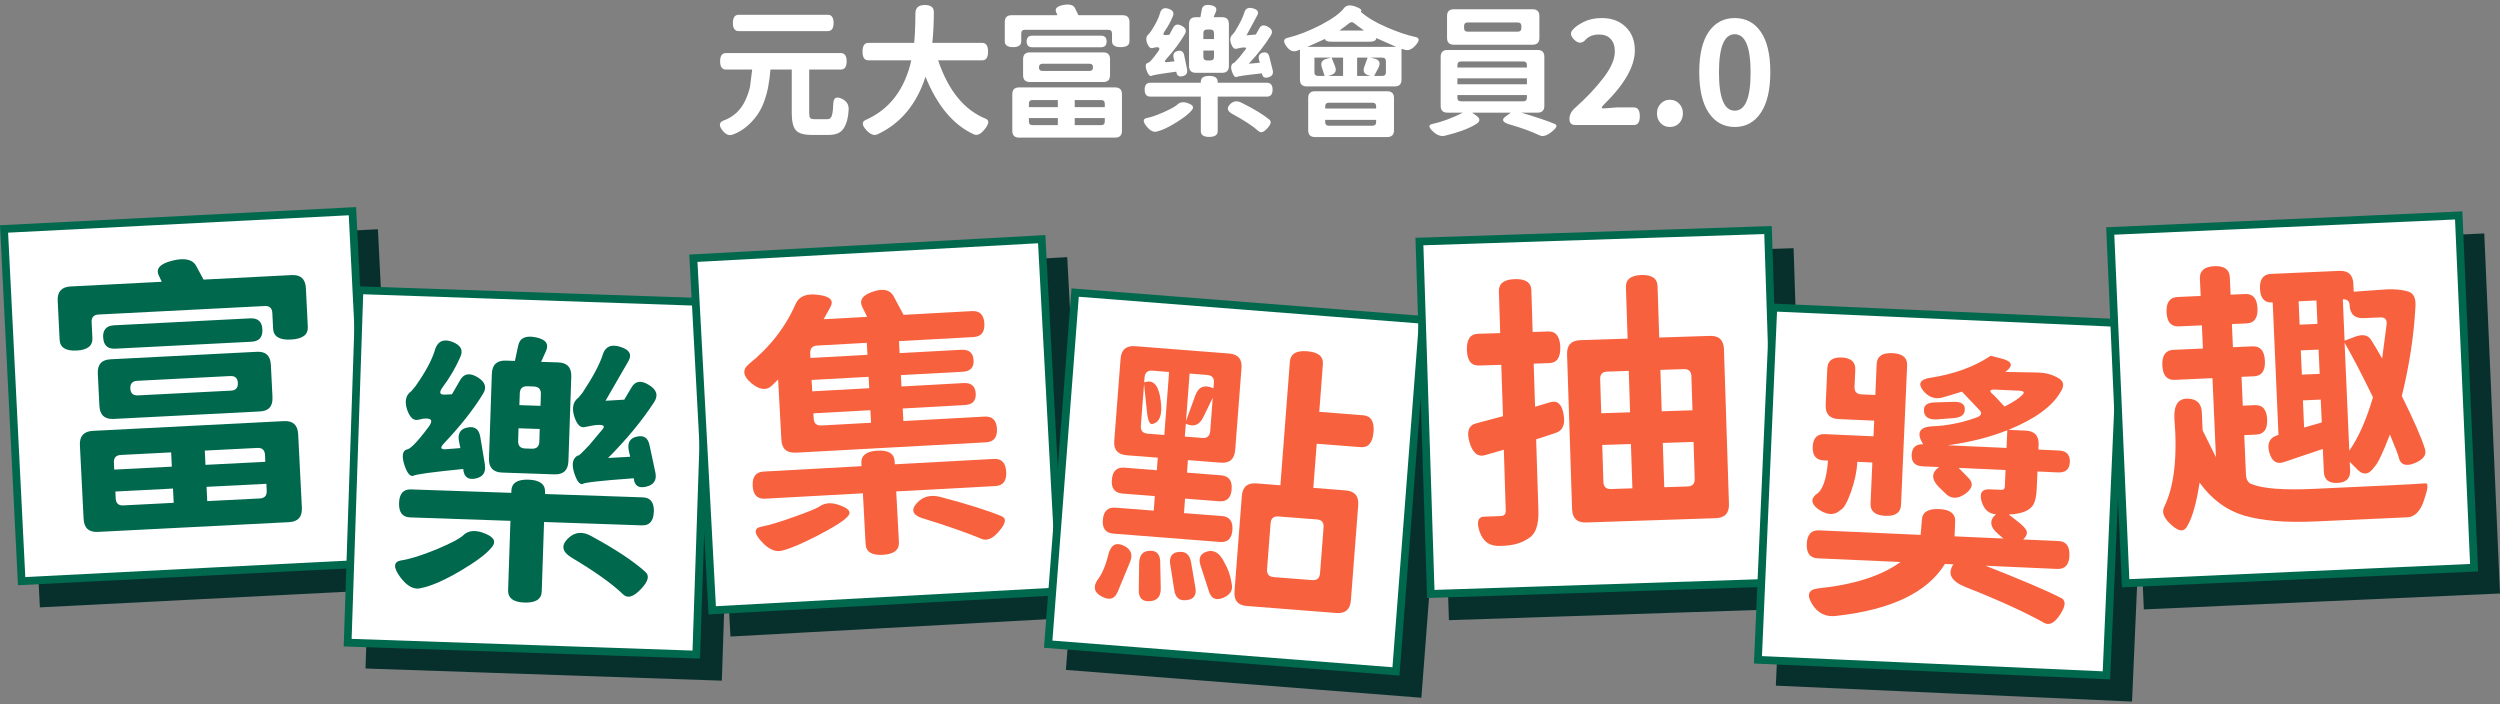 <svg width="980" height="276" viewBox="0 0 980 276" fill="none" xmlns="http://www.w3.org/2000/svg">
<rect x="0" y="0" width="980" height="276" fill="#808080" stroke="none"/>
<path d="M324.487 5.798C326.006 5.798 326.766 6.873 326.766 9.023C326.766 11.135 326.006 12.192 324.487 12.192H289.569C288.049 12.192 287.289 11.135 287.289 9.023C287.289 6.873 288.049 5.798 289.569 5.798H324.487ZM319.371 46.72H324.375C325.302 46.72 325.895 46.164 326.155 45.052C326.451 43.903 326.618 42.383 326.655 40.493C326.766 38.343 327.841 37.731 329.88 38.658C331.919 39.585 332.845 41.086 332.66 43.162C332.512 46.09 331.882 48.444 330.77 50.223C329.695 52.002 327.749 52.892 324.931 52.892H318.259C315.146 52.892 313.051 52.281 311.976 51.057C310.901 49.834 310.364 47.573 310.364 44.274V27.26H302.024C301.801 29.817 301.505 32.06 301.134 33.988C300.8 35.878 300.244 37.88 299.466 39.993C298.688 42.068 297.724 43.885 296.575 45.441C293.906 49 290.866 51.409 287.456 52.67C285.936 53.374 284.491 52.818 283.119 51.002C281.748 49.222 281.896 47.981 283.564 47.276C287.419 45.905 290.255 43.329 292.071 39.548C292.998 37.583 293.646 35.711 294.017 33.932L294.851 27.26H284.565C283.045 27.26 282.285 26.185 282.285 24.035C282.285 21.885 283.045 20.81 284.565 20.81H329.602C331.122 20.81 331.882 21.885 331.882 24.035C331.882 26.185 331.122 27.26 329.602 27.26H317.203V44.274C317.203 45.312 317.333 45.979 317.592 46.276C317.852 46.572 318.445 46.72 319.371 46.72ZM387.316 20.254C387.316 22.515 386.556 23.646 385.037 23.646H367.745C371.748 35.507 377.975 43.143 386.427 46.553C387.835 47.147 387.724 48.481 386.093 50.557C384.462 52.633 382.979 53.318 381.645 52.614C373.675 48.944 367.392 41.438 362.796 30.096C359.312 40.845 353.103 48.333 344.17 52.559C342.724 53.337 341.167 52.781 339.499 50.89C337.868 49.037 337.794 47.758 339.277 47.054C348.655 42.939 354.641 35.137 357.236 23.646H340.389C338.869 23.646 338.109 22.515 338.109 20.254C338.109 17.956 338.869 16.807 340.389 16.807H358.348C358.644 14.138 358.811 10.246 358.848 5.13C358.885 3.018 360.109 1.961 362.518 1.961C364.927 1.961 366.114 2.925 366.076 4.852C366.039 9.412 365.836 13.397 365.465 16.807H385.037C386.556 16.807 387.316 17.956 387.316 20.254ZM414.672 39.214H404.775C403.811 39.214 403.329 39.696 403.329 40.66V41.994H414.672V39.214ZM433.076 41.994V40.66C433.076 39.696 432.594 39.214 431.631 39.214H421.289V41.994H433.076ZM421.289 49.056H431.631C432.594 49.056 433.076 48.574 433.076 47.61V46.276H421.289V49.056ZM403.329 47.61C403.329 48.574 403.811 49.056 404.775 49.056H414.672V46.276H403.329V47.61ZM399.493 53.949C397.714 53.949 396.824 53.059 396.824 51.28V36.934C396.824 35.155 397.714 34.266 399.493 34.266H437.135C438.914 34.266 439.804 35.155 439.804 36.934V51.28C439.804 53.059 438.914 53.949 437.135 53.949H399.493ZM408.723 24.98C407.759 24.98 407.277 25.462 407.277 26.426C407.277 27.352 407.759 27.816 408.723 27.816H427.016C427.979 27.816 428.461 27.334 428.461 26.37C428.461 25.444 427.979 24.98 427.016 24.98H408.723ZM403.719 32.153C401.939 32.153 401.05 31.263 401.05 29.484V23.201C401.05 21.422 401.939 20.532 403.719 20.532H432.52C434.262 20.532 435.133 21.422 435.133 23.201V29.484C435.133 31.263 434.262 32.153 432.52 32.153H403.719ZM404.719 18.53C403.2 18.53 402.44 17.77 402.44 16.251C402.44 14.731 403.2 13.971 404.719 13.971H431.519C433.039 13.971 433.799 14.731 433.799 16.251C433.799 17.77 433.039 18.53 431.519 18.53H404.719ZM422.734 5.965H440.082C441.861 5.965 442.751 6.854 442.751 8.633V16.195C442.751 17.715 441.602 18.475 439.304 18.475C437.042 18.475 435.912 17.715 435.912 16.195V13.137C435.912 12.173 435.43 11.691 434.466 11.691H401.773C400.809 11.691 400.327 12.173 400.327 13.137V16.195C400.327 17.715 399.252 18.475 397.102 18.475C394.952 18.475 393.877 17.715 393.877 16.195V8.633C393.877 6.854 394.767 5.965 396.546 5.965H414.505L414.005 4.741C413.412 3.37 414.338 2.443 416.785 1.961C419.268 1.479 420.825 1.924 421.455 3.296L422.734 5.965ZM465.325 27.149C465.622 28.631 465.028 29.54 463.546 29.873C462.1 30.207 461.285 29.614 461.099 28.094C454.946 28.909 451.684 29.465 451.313 29.762C450.683 29.947 450.072 29.243 449.479 27.649C448.923 26.055 449.015 25.073 449.757 24.702C450.424 24.739 451.814 23.256 453.927 20.254C454.928 18.883 454.575 18.327 452.87 18.586L451.981 18.808C451.017 19.105 450.238 18.456 449.645 16.862C449.089 15.268 449.33 14.082 450.368 13.304L451.147 12.303C453.074 9.412 454.297 6.928 454.816 4.852C455.335 3.333 456.447 2.869 458.152 3.462C459.858 4.056 460.376 5.056 459.709 6.465C458.931 8.43 457.837 10.413 456.429 12.414C455.799 13.378 455.965 13.823 456.929 13.749L458.375 13.637L459.876 10.857C460.58 9.523 461.711 9.282 463.268 10.135C464.825 10.987 465.232 12.044 464.491 13.304C462.712 16.418 460.265 19.717 457.152 23.201C456.373 24.053 456.466 24.443 457.43 24.369L460.376 24.035L460.043 22.645C459.746 21.162 460.284 20.273 461.655 19.976C463.064 19.642 463.916 20.217 464.213 21.7L465.325 27.149ZM461.711 40.827C462.749 39.937 464.157 39.844 465.937 40.549C467.716 41.216 468.124 42.105 467.16 43.218C466.196 44.478 464.176 46.072 461.099 47.999C458.06 49.89 455.595 51.057 453.704 51.502C452.296 51.984 450.869 51.317 449.423 49.5C447.977 47.684 447.996 46.609 449.479 46.276C451.147 45.979 453.445 45.182 456.373 43.885C459.301 42.55 461.081 41.531 461.711 40.827ZM496.573 32.431C498.093 32.431 498.853 33.339 498.853 35.155C498.853 36.972 498.093 37.88 496.573 37.88H477.335V51.391C477.335 52.911 476.223 53.67 473.999 53.67C471.812 53.67 470.718 52.911 470.718 51.391V37.88H450.98C449.46 37.88 448.7 36.972 448.7 35.155C448.7 33.339 449.46 32.431 450.98 32.431H470.718V32.042C470.718 30.522 471.812 29.762 473.999 29.762C476.223 29.762 477.335 30.522 477.335 32.042V32.431H496.573ZM482.895 44.552C481.079 43.514 480.819 42.309 482.117 40.938C483.414 39.566 484.971 39.362 486.787 40.326C491.569 42.699 495.146 44.867 497.518 46.831C498.482 47.536 498.26 48.666 496.851 50.223C495.442 51.817 494.293 52.225 493.404 51.447C491.18 49.445 487.677 47.147 482.895 44.552ZM475.889 15.306V13.026C475.889 12.062 475.407 11.58 474.444 11.58H473.165C472.201 11.58 471.719 12.062 471.719 13.026V15.306H475.889ZM474.444 23.701C475.407 23.701 475.889 23.22 475.889 22.256V19.809H471.719V22.256C471.719 23.22 472.201 23.701 473.165 23.701H474.444ZM475.722 6.743H479.059C480.838 6.743 481.727 7.633 481.727 9.412V25.87C481.727 27.649 480.838 28.539 479.059 28.539H468.772C466.993 28.539 466.103 27.649 466.103 25.87V9.412C466.103 7.633 466.993 6.743 468.772 6.743H470.552L471.108 3.74C471.367 2.258 472.498 1.683 474.499 2.017C476.501 2.35 477.205 3.221 476.612 4.63L475.722 6.743ZM493.515 23.368C493.181 21.885 493.682 20.977 495.016 20.643C496.388 20.273 497.24 20.81 497.574 22.256L498.908 27.538C499.242 28.983 498.667 29.91 497.185 30.318C495.702 30.726 494.868 30.207 494.683 28.761C488.344 29.428 485.008 29.91 484.674 30.207C484.081 30.392 483.488 29.651 482.895 27.983C482.339 26.315 482.58 25.203 483.618 24.647C483.507 24.98 484.211 24.294 485.731 22.589L488.233 19.42C488.826 18.679 488.27 18.438 486.565 18.697L484.785 19.086C483.896 19.383 483.155 18.716 482.561 17.085C482.005 15.454 482.246 14.231 483.284 13.415L484.063 12.414C486.064 9.189 487.325 6.613 487.844 4.686C488.325 3.24 489.456 2.777 491.235 3.296C493.014 3.778 493.552 4.686 492.848 6.02L488.622 13.86L492.292 13.526L493.626 11.135C494.33 9.801 495.479 9.597 497.073 10.524C498.667 11.413 499.019 12.544 498.13 13.915C495.906 17.548 493.033 21.236 489.512 24.98L493.849 24.591L493.515 23.368ZM539.442 41.716C539.442 40.752 538.96 40.271 537.996 40.271H520.926C519.963 40.271 519.481 40.752 519.481 41.716V42.55H539.442V41.716ZM519.481 47.832C519.481 48.796 519.963 49.278 520.926 49.278H537.996C538.96 49.278 539.442 48.796 539.442 47.832V46.998H519.481V47.832ZM515.477 53.726C513.698 53.726 512.809 52.837 512.809 51.057V38.436C512.809 36.657 513.698 35.767 515.477 35.767H543.779C545.558 35.767 546.447 36.657 546.447 38.436V51.057C546.447 52.837 545.558 53.726 543.779 53.726H515.477ZM512.531 18.364H547.281L539.497 14.916C539.497 15.88 538.608 16.362 536.828 16.362H522.094C520.315 16.362 519.425 15.991 519.425 15.25L512.531 18.364ZM541.833 29.762C542.796 29.762 543.278 29.28 543.278 28.316V24.035C543.278 23.071 542.796 22.589 541.833 22.589H537.329L538.608 22.923C540.758 23.405 541.332 24.628 540.331 26.593L538.663 29.762H541.833ZM515.255 28.316C515.255 29.28 515.737 29.762 516.701 29.762H519.258L518.146 26.37C517.59 24.665 518.183 23.572 519.926 23.09L521.705 22.589H515.255V28.316ZM526.487 29.762V22.589H521.983L523.373 26.092C524.003 27.797 523.447 28.909 521.705 29.428L520.648 29.762H526.487ZM536.106 22.589H531.991V29.762H537.273L536.495 29.54C534.753 29.058 534.178 27.964 534.771 26.259L536.106 22.589ZM525.041 11.97H534.716C532.825 10.635 531.546 9.69 530.879 9.134C530.249 8.541 529.563 8.541 528.822 9.134C528.08 9.764 526.82 10.709 525.041 11.97ZM526.931 3.073C527.858 1.998 529.322 1.831 531.324 2.573C533.326 3.277 534.03 3.963 533.437 4.63C535.994 6.891 539.423 8.93 543.723 10.746C548.023 12.6 551.767 13.86 554.954 14.527C556.474 14.861 556.511 15.88 555.066 17.585C553.62 19.29 552.174 19.939 550.729 19.531L549.394 19.142V31.207C549.394 32.987 548.505 33.876 546.725 33.876H512.253C510.473 33.876 509.584 32.987 509.584 31.207V19.476L508.194 19.976C506.748 20.421 505.414 19.772 504.19 18.03C502.967 16.288 503.115 15.231 504.635 14.861C508.75 13.86 513.105 12.173 517.702 9.801C522.335 7.392 525.412 5.149 526.931 3.073ZM594.932 12.414C595.896 12.414 596.378 11.932 596.378 10.969V10.246C596.378 9.282 595.896 8.8 594.932 8.8H575.36C574.396 8.8 573.915 9.282 573.915 10.246V10.969C573.915 11.932 574.396 12.414 575.36 12.414H594.932ZM600.77 3.629C602.549 3.629 603.439 4.519 603.439 6.298V14.861C603.439 16.64 602.549 17.53 600.77 17.53H569.911C568.132 17.53 567.242 16.64 567.242 14.861V6.298C567.242 4.519 568.132 3.629 569.911 3.629H600.77ZM571.301 37.268V38.269C571.301 39.233 571.783 39.715 572.747 39.715H597.1C598.064 39.715 598.546 39.233 598.546 38.269V37.268H571.301ZM571.301 30.707V33.042H598.546V30.707H571.301ZM572.747 24.091C571.783 24.091 571.301 24.572 571.301 25.536V26.481H598.546V25.536C598.546 24.572 598.064 24.091 597.1 24.091H572.747ZM605.385 41.494C605.385 43.273 604.495 44.163 602.716 44.163H596.378C602.123 45.868 606.46 47.332 609.388 48.555C610.649 49.037 610.296 50.056 608.332 51.613C606.404 53.17 604.847 53.67 603.661 53.114C600.177 51.483 596.155 50.019 591.596 48.722C588.927 47.907 588.482 46.869 590.261 45.608L592.263 44.163H577.084L578.641 45.275C580.457 46.535 580.346 47.721 578.307 48.833C575.527 50.501 571.598 51.947 566.52 53.17C564.926 53.615 563.295 53.04 561.627 51.447C559.959 49.89 559.903 48.944 561.46 48.611C565.167 47.795 569.17 46.313 573.47 44.163H567.409C565.63 44.163 564.74 43.273 564.74 41.494V22.256C564.74 20.477 565.63 19.587 567.409 19.587H602.716C604.495 19.587 605.385 20.477 605.385 22.256V41.494ZM617.506 49C615.986 49 615.226 48.222 615.226 46.665C615.226 45.071 615.912 43.662 617.284 42.439C621.88 38.325 625.642 34.34 628.571 30.485C631.536 26.63 633.019 23.201 633.019 20.198C633.019 18.086 632.481 16.455 631.406 15.306C630.331 14.119 628.812 13.526 626.847 13.526C624.401 13.526 622.547 14.305 621.287 15.862C619.952 17.122 618.544 17.011 617.061 15.528C615.579 14.045 615.43 12.729 616.616 11.58C617.432 10.579 618.84 9.579 620.842 8.578C622.844 7.577 625.198 7.077 627.903 7.077C631.796 7.077 634.928 8.244 637.3 10.579C639.672 12.878 640.859 15.936 640.859 19.754C640.859 26.018 636.781 33.135 628.626 41.105C627.663 42.068 627.663 42.532 628.626 42.495L633.908 42.105H640.525C642.045 42.105 642.805 43.255 642.805 45.553C642.805 47.851 642.045 49 640.525 49H617.506ZM659.7 44.441C659.7 45.961 659.218 47.239 658.255 48.277C657.291 49.278 656.068 49.778 654.585 49.778C653.139 49.778 651.934 49.278 650.971 48.277C650.007 47.239 649.525 45.961 649.525 44.441C649.525 42.921 650.007 41.661 650.971 40.66C651.934 39.622 653.139 39.103 654.585 39.103C656.068 39.103 657.291 39.622 658.255 40.66C659.218 41.661 659.7 42.921 659.7 44.441ZM690.236 44.218C687.753 47.925 684.361 49.778 680.061 49.778C675.761 49.778 672.351 47.925 669.83 44.218C667.347 40.511 666.105 35.192 666.105 28.261C666.105 21.329 667.347 16.065 669.83 12.47C672.314 8.874 675.706 7.077 680.006 7.077C684.342 7.077 687.753 8.874 690.236 12.47C692.72 16.065 693.961 21.329 693.961 28.261C693.961 35.192 692.72 40.511 690.236 44.218ZM673.834 28.427C673.834 38.399 675.891 43.384 680.006 43.384C684.157 43.384 686.233 38.399 686.233 28.427C686.233 18.419 684.157 13.415 680.006 13.415C675.891 13.415 673.834 18.419 673.834 28.427Z" fill="white"/>
<g clip-path="url(#clip0_32309_7017)">
<path d="M146.731 91.444L10.158 98.414L17.052 236.477L153.626 229.507L146.731 91.444Z" fill="#07302D"/>
<path d="M15.631 238.093L8.556 96.98L148.146 89.859L155.19 230.971L15.601 238.093H15.631ZM11.731 99.884L18.473 234.883L152.016 228.068L145.274 93.068L11.731 99.884Z" fill="#07302D"/>
<path d="M88.374 118.253L122.901 116.48C126.438 116.297 128.313 118.008 128.494 121.584L129.25 136.805C129.401 139.861 127.194 141.512 122.629 141.756C118.124 142.001 115.796 140.564 115.645 137.508L115.342 131.364C115.252 129.439 114.224 128.492 112.319 128.614L47.225 131.945C45.321 132.037 44.383 133.076 44.504 135.002L44.807 141.145C44.958 144.201 42.902 145.852 38.609 146.066C34.316 146.28 32.108 144.874 31.957 141.817L31.201 126.597C31.02 123.021 32.713 121.126 36.251 120.942L71.987 119.108L70.868 116.694C69.538 114.004 71.291 112.048 76.129 110.826C81.027 109.603 84.171 110.337 85.562 113.026L88.374 118.253ZM46.923 217.187C43.386 217.37 41.511 215.659 41.33 212.083L39.879 183.231C39.697 179.655 41.39 177.76 44.928 177.577L119.847 173.756C123.384 173.573 125.259 175.284 125.44 178.86L126.892 207.712C127.073 211.288 125.38 213.183 121.842 213.367L46.923 217.187ZM53.151 172.9C49.614 173.084 47.739 171.372 47.558 167.796L46.923 155.143C46.742 151.567 48.435 149.672 51.972 149.519L109.295 146.585C112.772 146.402 114.586 148.113 114.768 151.689L115.403 164.343C115.584 167.919 113.951 169.813 110.475 169.966L53.151 172.9ZM49.009 141.023C48.858 137.966 50.279 136.346 53.333 136.194L106.665 133.473C109.688 133.321 111.291 134.757 111.442 137.813C111.593 140.87 110.172 142.49 107.149 142.642L53.816 145.363C50.793 145.515 49.191 144.079 49.039 140.992L49.009 141.023ZM75.645 185.982L55.933 186.99C53.998 187.082 53.091 188.121 53.212 190.047L53.333 192.736L75.917 191.575L75.645 185.982ZM53.937 204.014C54.028 205.94 55.026 206.887 56.961 206.765L76.673 205.756L76.401 200.163L53.816 201.325L53.937 204.014ZM62.373 157.955C60.468 158.046 59.531 159.086 59.651 161.011C59.742 162.876 60.74 163.762 62.675 163.67L99.076 161.806C100.981 161.714 101.918 160.706 101.797 158.749C101.707 156.885 100.709 155.999 98.774 156.09L62.373 157.955ZM112.561 189.71L112.44 187.021C112.349 185.095 111.321 184.148 109.416 184.27L88.827 185.309L89.099 190.902L112.561 189.71ZM89.825 205.114L110.414 204.075C112.319 203.984 113.256 202.944 113.135 201.019L113.014 198.329L89.553 199.521L89.825 205.114Z" fill="#07302D"/>
<path d="M149.477 122.428L144.848 260.588L281.517 265.268L286.146 127.108L149.477 122.428Z" fill="#07302D"/>
<path d="M282.958 266.822L143.278 262.054L147.995 120.851L287.675 125.619L282.958 266.822ZM146.392 259.09L280.026 263.674L284.561 128.583L150.927 123.999L146.392 259.09Z" fill="#07302D"/>
<path d="M190.503 218.165C192.62 216.453 195.432 216.362 198.939 217.89C202.446 219.357 203.202 221.16 201.206 223.361C199.211 225.836 195.069 228.893 188.81 232.591C182.612 236.198 177.624 238.368 173.845 239.132C171.003 240.018 168.191 238.551 165.44 234.822C162.688 231.063 162.779 228.893 165.772 228.343C169.128 227.854 173.754 226.417 179.68 224.003C185.606 221.527 189.203 219.571 190.503 218.196V218.165ZM264.879 209.302C264.758 212.969 263.186 214.742 260.162 214.62L221.856 213.305L220.949 240.507C220.858 243.563 218.591 245.03 214.146 244.878C209.793 244.725 207.676 243.135 207.767 240.049L208.674 212.847L169.37 211.502C166.347 211.41 164.895 209.516 165.016 205.848C165.137 202.18 166.709 200.408 169.733 200.53L209.037 201.875V201.08C209.158 198.024 211.395 196.557 215.749 196.709C220.193 196.862 222.34 198.482 222.249 201.538V202.333L260.555 203.647C263.579 203.739 265.03 205.634 264.909 209.302H264.879ZM198.606 190.872C199.09 193.867 197.85 195.67 194.887 196.251C191.985 196.832 190.413 195.579 190.141 192.492C177.835 193.714 171.305 194.6 170.549 195.181C169.279 195.517 168.1 194.05 167.042 190.811C166.044 187.571 166.286 185.584 167.798 184.881C169.128 185.004 172 182.1 176.414 176.201C178.501 173.512 177.835 172.381 174.419 172.778L172.635 173.175C170.7 173.695 169.189 172.35 168.1 169.11C167.102 165.871 167.647 163.487 169.793 161.989L171.426 160.033C175.447 154.348 178.077 149.428 179.226 145.271C180.375 142.245 182.612 141.389 185.968 142.704C189.324 144.018 190.292 146.066 188.871 148.847C187.178 152.759 184.88 156.671 181.947 160.614C180.617 162.509 180.919 163.426 182.854 163.334L185.726 163.212L188.901 157.71C190.382 155.082 192.65 154.654 195.704 156.488C198.757 158.322 199.483 160.461 197.941 162.967C194.192 169.11 189.082 175.59 182.643 182.406C181.04 184.056 181.191 184.851 183.126 184.759L189.022 184.301L188.447 181.489C187.964 178.493 189.082 176.721 191.834 176.232C194.645 175.651 196.308 176.874 196.822 179.869L198.667 190.933L198.606 190.872ZM220.707 150.497L227.358 150.711C230.896 150.833 232.619 152.698 232.498 156.274L231.38 189.405C231.259 192.981 229.414 194.723 225.877 194.6L205.378 193.898C201.841 193.775 200.118 191.911 200.239 188.335L201.357 155.204C201.478 151.628 203.323 149.886 206.86 150.008L210.397 150.13L211.697 144.109C212.302 141.145 214.6 140.075 218.56 140.87C222.521 141.664 223.851 143.468 222.582 146.279L220.677 150.467L220.707 150.497ZM217.018 184.545C218.923 184.606 219.921 183.689 219.981 181.733L220.133 176.812L211.818 176.537L211.667 181.458C211.607 183.414 212.514 184.392 214.449 184.453L216.988 184.545H217.018ZM220.465 167.735L220.616 163.151C220.677 161.225 219.74 160.216 217.835 160.155L215.295 160.064C213.39 160.003 212.393 160.95 212.332 162.875L212.181 167.46L220.495 167.735H220.465ZM232.438 227.12C228.9 224.92 228.447 222.474 231.138 219.785C233.798 217.126 236.943 216.82 240.48 218.868C249.852 223.972 256.836 228.587 261.402 232.713C263.276 234.211 262.762 236.473 259.86 239.498C256.957 242.616 254.629 243.349 252.906 241.73C248.613 237.542 241.78 232.683 232.438 227.12ZM255.022 185.187C254.448 182.192 255.506 180.388 258.197 179.808C260.948 179.166 262.611 180.297 263.186 183.231L265.483 193.959C266.058 196.893 264.848 198.727 261.855 199.43C258.862 200.132 257.26 199.063 256.988 196.129C244.32 197.046 237.638 197.779 236.943 198.36C235.733 198.696 234.615 197.168 233.556 193.775C232.559 190.383 233.103 188.152 235.219 187.112C234.977 187.785 236.429 186.44 239.573 183.109L244.773 176.904C246.013 175.468 244.924 174.918 241.508 175.345L237.94 176.018C236.156 176.568 234.705 175.162 233.647 171.831C232.649 168.499 233.224 166.054 235.34 164.495L236.943 162.539C241.145 156.182 243.836 151.078 244.985 147.227C246.043 144.354 248.341 143.498 251.848 144.66C255.355 145.76 256.383 147.624 254.871 150.253L245.922 165.748L253.269 165.321L256.081 160.583C257.562 157.955 259.86 157.619 262.974 159.575C266.088 161.47 266.723 163.762 264.848 166.482C260.162 173.634 254.206 180.877 246.92 188.182L255.597 187.693L255.022 185.217V185.187Z" fill="#07302D"/>
<path d="M416.945 102.398L280.397 109.874L287.792 247.91L424.34 240.435L416.945 102.398Z" fill="#07302D"/>
<path d="M286.345 249.523L286.254 247.995L278.786 108.442L418.346 100.801L418.437 102.329L425.904 241.882L286.345 249.523ZM281.991 111.345L289.217 246.314L422.73 239.009L415.504 104.041L281.991 111.345Z" fill="#07302D"/>
<path d="M320.479 186.104C316.941 186.287 315.067 184.606 314.886 181.03L313.616 157.435L311.197 159.819C309.02 161.897 306.299 161.561 303.034 158.811C299.769 156.06 299.497 153.584 302.187 151.353C310.411 144.782 316.579 136.805 320.66 127.452C322.051 124.671 325.014 123.632 329.489 124.274C334.024 124.854 335.566 126.444 334.084 129.072L331.454 133.81L348.506 132.893L346.631 129.072C345.301 126.383 346.661 124.365 350.743 123.021C354.825 121.615 357.546 122.257 358.936 124.916L362.776 132.098L389.654 130.631C392.677 130.478 394.28 132.098 394.461 135.521C394.642 138.883 393.221 140.625 390.198 140.809L360.992 142.398L361.234 147.105L385.451 145.79C388.475 145.638 390.077 147.013 390.228 149.917C390.38 152.759 388.959 154.257 385.935 154.409L361.718 155.724L361.96 160.186L386.298 158.841C389.321 158.688 390.924 160.033 391.075 162.967C391.226 165.81 389.805 167.307 386.782 167.46L362.443 168.805L362.716 173.726L394.582 171.983C397.605 171.831 399.208 173.42 399.389 176.782C399.571 180.144 398.15 181.886 395.126 182.069L320.539 186.134L320.479 186.104ZM403.017 193.684C403.199 197.198 401.778 199.032 398.754 199.185L359.904 201.294L360.962 221.191C361.113 224.247 359.027 225.898 354.673 226.142C350.32 226.387 348.052 224.981 347.901 221.924L346.843 202.027L308.446 204.136C305.422 204.289 303.82 202.639 303.639 199.124C303.457 195.548 304.878 193.684 307.902 193.5L346.299 191.391L346.238 190.26C346.087 187.204 348.173 185.554 352.527 185.309C356.88 185.065 359.148 186.471 359.299 189.527L359.36 190.658L398.21 188.549C401.233 188.396 402.836 190.077 403.017 193.653V193.684ZM330.123 206.979C332.331 205.573 335.112 205.573 338.438 206.979C341.824 208.293 342.459 209.821 340.342 211.594C338.801 213.183 335.021 215.506 329.065 218.593C323.079 221.68 318.574 223.605 315.49 224.4C312.739 225.286 309.897 224.094 306.964 220.824C304.062 217.615 304.062 215.72 306.964 215.109C309.837 214.589 314.13 213.305 319.844 211.258C325.649 209.21 329.065 207.804 330.063 207.009L330.123 206.979ZM348.596 147.747L348.354 143.04L328.884 144.109C326.979 144.201 326.072 145.24 326.163 147.166L326.254 148.969L348.596 147.747ZM349.322 160.828L349.08 156.365L326.737 157.588L326.979 162.05L349.322 160.828ZM350.048 174.367L349.775 169.447L327.433 170.669L327.554 172.686C327.644 174.612 328.672 175.529 330.577 175.437L350.048 174.367ZM370.244 211.869C366.344 210.585 365.558 208.599 367.946 205.94C370.395 203.189 373.63 202.425 377.712 203.617C388.203 206.398 396.003 208.874 401.082 210.983C403.199 211.777 402.957 213.672 400.387 216.729C397.877 219.785 395.55 220.855 393.342 219.907C387.81 217.584 380.13 214.895 370.274 211.838L370.244 211.869Z" fill="#07302D"/>
<path d="M430.024 123.388L419.462 261.214L555.801 271.892L566.364 134.066L430.024 123.388Z" fill="#07302D"/>
<path d="M557.18 273.516L417.832 262.605L428.625 121.737L567.973 132.648L557.18 273.516ZM421.067 259.793L554.398 270.245L564.738 135.46L431.407 125.007L421.067 259.793Z" fill="#07302D"/>
<path d="M446.675 240.66C445.556 243.502 443.531 244.114 440.537 242.555C437.544 241.057 436.94 238.887 438.693 236.106C440.477 233.936 441.989 230.421 443.168 225.562C444.166 222.2 446.1 221.191 448.973 222.536C451.845 223.881 452.722 225.989 451.603 228.801L446.705 240.66H446.675ZM487.521 210.922C490.544 211.166 491.905 213 491.663 216.423C491.421 219.785 489.758 221.344 486.765 221.099L445.012 217.829C441.989 217.584 440.598 215.812 440.87 212.45C441.142 209.027 442.775 207.437 445.798 207.651L460.824 208.813L461.248 203.128L448.549 202.119C445.526 201.875 444.135 200.102 444.407 196.74C444.679 193.317 446.312 191.728 449.335 191.972L462.034 192.981L462.397 188.06L450.243 187.113C446.705 186.837 445.073 184.943 445.345 181.458L447.824 149.305C448.096 145.729 450.001 144.079 453.538 144.354L490.333 147.227C493.87 147.502 495.503 149.397 495.23 152.881L492.751 185.065C492.479 188.641 490.574 190.291 487.037 190.016L474.218 189.007L473.855 193.928L487.218 194.967C490.242 195.212 491.633 197.046 491.361 200.469C491.119 203.831 489.456 205.39 486.463 205.145L473.099 204.106L472.676 209.791L487.581 210.952L487.521 210.922ZM455.11 229.29C455.201 226.234 456.561 224.645 459.252 224.553C462.003 224.461 463.364 225.959 463.364 229.046L463.576 239.499C463.576 242.555 462.094 244.175 459.192 244.328C456.289 244.48 454.899 243.013 454.959 239.957L455.11 229.29ZM457.015 159.33L455.775 175.529C455.624 177.454 456.501 178.494 458.436 178.646L464.966 179.166L466.841 154.471L460.31 153.951C458.406 153.798 457.378 154.685 457.227 156.641L457.075 158.536L458.103 158.291C461.036 157.71 462.85 160.155 463.545 165.687C464.301 171.128 463.213 174.215 460.28 174.857C459.222 175.162 458.496 173.451 458.134 169.752L457.045 159.33H457.015ZM467.294 229.902C466.871 226.876 467.99 225.225 470.681 225.011C473.371 224.706 474.974 226.051 475.488 229.107L477.181 239.009C477.695 241.974 476.546 243.594 473.704 243.9C470.922 244.266 469.32 242.952 468.897 239.926L467.325 229.932L467.294 229.902ZM473.009 179.808L479.872 180.358C481.776 180.511 482.804 179.624 482.956 177.668L483.953 164.587L480.265 172.167C478.753 175.346 476.485 176.201 473.402 174.765L473.009 179.777V179.808ZM484.256 160.889L484.437 158.658C484.588 156.793 483.681 155.785 481.776 155.632L474.913 155.082L473.492 173.726L477.151 163.67C478.39 160.247 480.748 159.3 484.256 160.858V160.889ZM491.3 237.084C492.056 239.835 490.967 241.821 488.065 243.013C485.223 244.205 483.379 243.38 482.472 240.538L479.146 230.268C478.239 227.426 479.146 225.623 481.776 224.859C484.497 224.094 486.735 225.5 488.458 229.076C489.909 231.521 490.847 234.18 491.3 237.053V237.084ZM546.961 178.066C546.628 182.222 544.965 184.209 541.942 183.964L524.708 182.62L523.378 199.919L536.076 200.927C539.614 201.202 541.246 203.128 540.974 206.704L538.102 244.022C537.83 247.598 535.925 249.248 532.388 248.973L497.256 246.222C493.779 245.947 492.207 244.022 492.479 240.446L495.351 203.128C495.624 199.552 497.528 197.901 501.066 198.177L510.468 198.91L514.187 150.436C514.429 147.38 516.666 146.035 520.959 146.371C525.313 146.707 527.369 148.419 527.127 151.475L525.706 170.119L542.939 171.464C545.963 171.708 547.323 173.909 546.991 178.066H546.961ZM522.955 236.075C524.86 236.228 525.888 235.342 526.039 233.386L527.43 215.414C527.581 213.489 526.704 212.419 524.769 212.297L509.743 211.136C507.838 210.983 506.81 211.869 506.659 213.825L505.268 231.796C505.117 233.722 505.994 234.761 507.929 234.914L522.955 236.075Z" fill="#07302D"/>
<path d="M701.662 98.872L564.988 103.383L569.45 241.548L706.125 237.037L701.662 98.872Z" fill="#07302D"/>
<path d="M567.973 243.105L563.408 101.901L703.088 97.286L707.653 238.49L567.973 243.105ZM566.552 104.835L570.906 239.926L704.539 235.525L700.186 100.434L566.552 104.835Z" fill="#07302D"/>
<path d="M598.116 184.912L590.769 187.051C587.897 187.907 585.872 186.257 584.632 182.1C583.392 177.882 584.239 175.376 587.172 174.612L597.723 171.8L597.058 151.659L588.32 151.934C585.297 152.025 583.725 150.039 583.574 145.913C583.453 141.725 584.874 139.586 587.897 139.494L596.635 139.219L596.121 122.868C596.03 119.811 598.086 118.222 602.289 118.069C606.582 117.916 608.759 119.384 608.849 122.44L609.363 138.791L615.44 138.577C618.464 138.486 620.036 140.534 620.187 144.69C620.308 148.786 618.887 150.895 615.833 150.986L609.756 151.2L610.3 168.102L616.226 166.329C619.068 165.504 620.822 167.063 621.487 171.097C622.213 175.101 621.124 177.546 618.282 178.371L610.724 180.877L611.601 208.324C611.721 211.594 611.419 214.131 610.724 215.873C610.119 217.676 608.94 219.082 607.186 220.029C604.435 221.772 600.958 222.627 596.725 222.627C592.674 222.902 589.953 221.069 588.562 217.065C587.262 213.061 587.958 211.105 590.709 211.166C590.86 211.166 592.886 211.105 596.786 210.952C598.177 210.891 598.872 210.188 598.812 208.751L598.056 184.912H598.116ZM659.037 140.992L678.871 140.35C682.408 140.228 684.252 141.97 684.373 145.546L686.339 206.245C686.46 209.821 684.736 211.686 681.199 211.808L630.346 213.489C626.808 213.611 624.964 211.869 624.843 208.293L622.878 147.594C622.757 144.018 624.48 142.153 628.018 142.031L646.611 141.42L645.946 121.278C645.855 118.222 647.851 116.633 651.993 116.48C656.135 116.358 658.251 117.794 658.342 120.851L659.007 140.992H659.037ZM647.035 154.043L638.63 154.318C636.695 154.379 635.788 155.387 635.848 157.313L636.271 170.639L647.579 170.272L647.065 154.043H647.035ZM636.664 183.078L637.118 197.535C637.178 199.46 638.176 200.408 640.081 200.346L648.486 200.071L647.911 182.711L636.604 183.078H636.664ZM671.584 156.152C671.524 154.195 670.526 153.279 668.622 153.34L659.43 153.645L659.944 169.875L672.008 169.477L671.584 156.152ZM660.912 199.674L670.103 199.368C672.008 199.307 672.945 198.299 672.885 196.373L672.431 181.917L660.368 182.314L660.942 199.674H660.912Z" fill="#07302D"/>
<path d="M703.753 129.215L697.717 267.319L834.331 273.422L840.367 135.317L703.753 129.215Z" fill="#07302D"/>
<path d="M835.754 275.013L696.134 268.778L702.302 127.636L841.922 133.871L835.754 275.013ZM699.279 265.875L832.852 271.835L838.747 136.805L705.174 130.845L699.279 265.875Z" fill="#07302D"/>
<path d="M819.791 226.387C819.639 230.054 818.037 231.796 815.014 231.674L786.896 230.421C801.076 235.984 810.872 240.171 816.314 242.952C818.43 243.869 818.4 246.008 816.253 249.34C814.107 252.763 812.021 253.924 809.995 252.885C802.497 248.668 792.127 243.93 778.884 238.704C773.351 236.442 771.84 233.508 774.289 229.871L770.963 229.718C764.13 240.843 750.041 247.628 728.696 250.043C724.463 250.685 721.198 249.157 718.9 245.458C716.633 241.76 717.449 239.712 721.379 239.285C735.408 237.817 746.141 234.364 753.548 228.954L721.107 227.518C718.084 227.395 716.663 225.5 716.814 221.833C716.965 218.165 718.568 216.423 721.591 216.545L761.439 218.318L761.923 212.511C762.044 209.454 764.312 208.018 768.665 208.201C773.019 208.385 775.135 210.035 774.984 213.092L774.742 218.899L793.91 219.754L791.976 218.104C788.559 215.262 788.226 212.633 790.978 210.219C788.166 210.096 786.292 208.415 785.324 205.145C784.417 201.905 785.505 200.316 788.529 200.469L792.852 200.652C793.88 200.774 794.424 200.346 794.455 199.368L794.727 192.889L776.345 192.064L780.154 195.945C782.27 198.054 781.847 200.163 778.884 202.272C775.921 204.32 773.351 204.259 771.235 202.15L768.695 199.674C765.581 196.557 765.581 193.898 768.695 191.728L762.286 191.452C759.262 191.33 757.811 189.833 757.932 186.99C758.053 184.087 759.565 182.681 762.437 182.803C759.746 178.494 760.804 176.14 765.642 175.773C771.507 175.59 777.312 174.459 783.087 172.411C785.264 171.678 785.717 170.669 784.447 169.324L777.645 162.173C773.442 163.487 770.812 164.251 769.784 164.526C766.942 165.229 764.463 164.281 762.377 161.714C760.351 159.086 761.197 157.435 764.916 156.793C774.44 155.357 782.452 152.453 788.922 148.113L793.215 149.214C797.448 150.314 797.932 152.056 794.636 154.44L807.606 154.684C810.63 154.807 813.23 155.54 815.376 156.824C817.614 158.046 817.916 159.88 816.253 162.356C813.049 167.98 806.246 172.9 795.876 177.149L802.618 177.454C806.155 177.607 807.848 179.472 807.697 183.078L807.606 184.881L815.588 185.248C818.612 185.37 820.063 186.899 819.942 189.802C819.821 192.644 818.249 193.989 815.225 193.836L807.244 193.47L806.941 200.408C806.82 203.097 806.397 205.084 805.671 206.398C804.311 208.813 801.076 210.127 795.966 210.341C799.685 213.122 801.771 214.864 802.164 215.537C803.585 216.943 803.404 218.471 801.62 220.121L815.467 220.732C818.491 220.855 819.912 222.75 819.76 226.417L819.791 226.387ZM742.513 189.955L736.648 189.68C736.496 193.347 735.65 197.29 734.138 201.569C732.626 205.756 731.266 208.11 730.057 208.568C727.88 210.646 725.189 210.677 721.954 208.66C718.719 206.581 718.175 204.534 720.351 202.547C723.012 201.08 724.614 196.648 725.159 189.191L723.496 189.13C720.472 189.007 719.021 187.204 719.172 183.781C719.324 180.358 720.896 178.707 723.949 178.83L742.997 179.686L743.269 173.542L729.331 172.931C725.794 172.778 724.1 170.914 724.252 167.338L724.887 153.126C725.007 150.069 726.882 148.633 730.51 148.786C734.199 148.939 735.982 150.558 735.861 153.615L735.559 160.217C735.468 162.142 736.375 163.181 738.31 163.242L743.722 163.487L744.236 151.384C744.357 148.327 746.443 146.891 750.404 147.074C754.365 147.258 756.33 148.877 756.179 151.934L753.79 206.551C753.669 209.607 751.583 211.044 747.622 210.86C743.662 210.677 741.697 209.057 741.848 206.001L742.543 189.985L742.513 189.955ZM762.8 169.905C762.528 167.643 763.918 166.482 766.942 166.39L774.379 166.176C777.403 166.085 778.884 167.093 778.794 169.172C778.794 171.25 777.252 172.381 774.198 172.564L767.728 173.053C764.705 173.206 763.042 172.167 762.77 169.905H762.8ZM772.082 183.231L795.12 184.27L795.422 177.332C788.71 180.022 780.94 182.008 772.082 183.231ZM801.015 163.762C802.406 162.539 802.134 161.898 800.199 161.806L790.675 161.378C788.74 161.286 788.317 161.806 789.375 162.876C789.889 163.212 791.552 164.923 794.364 168.041C797.932 166.176 800.139 164.74 800.985 163.731L801.015 163.762Z" fill="#07302D"/>
<path d="M972.384 93.078L835.769 99.18L841.806 237.284L978.42 231.182L972.384 93.078Z" fill="#07302D"/>
<path d="M840.38 238.887L840.32 237.359L834.212 97.745L973.832 91.51L980 232.652L840.38 238.887ZM837.357 100.679L843.252 235.709L976.825 229.749L970.93 94.719L837.357 100.679Z" fill="#07302D"/>
<path d="M888.301 179.196L888.966 194.631C889.057 196.557 889.722 197.81 891.022 198.36C895.466 200.194 903.629 200.836 915.511 200.285C941.21 199.124 955.813 198.421 959.35 198.115C960.529 197.993 960.348 200.133 958.836 204.534C957.415 208.996 955.178 211.319 952.155 211.441L915.965 213.061C904.385 213.581 895.103 212.786 888.119 210.708C881.226 208.629 875.451 204.32 870.795 197.81C869.586 205.726 868.014 211.319 866.109 214.62C864.9 217.218 862.814 217.187 859.881 214.559C856.948 211.991 855.92 209.699 856.797 207.621C860.818 199.582 862.179 187.907 860.909 172.564C860.697 167.43 862.421 164.862 866.109 164.923C869.646 164.984 871.521 166.788 871.672 170.272L871.974 177.332L877.205 187.877L875.844 156.885L861 157.557C857.976 157.68 856.374 155.815 856.192 151.934C856.011 147.991 857.462 145.943 860.486 145.79L872.095 145.271L871.702 136.194L862.632 136.591C859.609 136.713 858.006 134.879 857.855 131.089C857.674 127.208 859.125 125.191 862.148 125.068L871.219 124.671L870.916 117.855C870.795 114.799 872.67 113.179 876.57 112.996C880.47 112.812 882.496 114.279 882.647 117.336L882.949 124.151L888.694 123.907C891.717 123.785 893.32 125.649 893.501 129.531C893.652 133.321 892.231 135.307 889.208 135.429L883.463 135.674L883.856 144.751L891.596 144.415C894.62 144.293 896.222 146.188 896.403 150.131C896.585 154.012 895.134 156.029 892.11 156.152L887.243 156.365L887.726 167.674L892.503 167.46C895.527 167.338 897.129 169.202 897.28 173.084C897.431 176.904 896.01 178.86 892.987 179.013L888.21 179.227L888.301 179.196ZM901.725 179.166L899.457 127.238H899.245C896.222 127.391 894.62 125.588 894.468 121.859C894.317 118.13 895.738 116.205 898.762 116.052L925.549 114.86C929.086 114.707 930.93 116.419 931.082 119.995L931.203 123.021L944.264 122.104C947.287 121.981 949.948 122.226 952.276 122.868C954.604 123.449 955.632 125.405 955.42 128.797C954.815 140.197 953.031 151.903 950.068 163.915C954.755 173.42 957.778 180.266 959.078 184.484C959.925 186.837 958.655 188.732 955.329 190.138C951.973 191.544 949.887 191.055 949.04 188.61C948.859 187.571 947.65 184.362 945.412 179.013C942.631 186.226 940.605 190.474 939.305 191.728C937.068 195.028 934.649 195.151 931.989 192.064L929.661 189.71L929.812 193.164C929.933 196.22 928.27 197.84 924.793 197.993C921.407 198.146 919.623 196.679 919.502 193.623L919.109 184.667L903.811 189.833C900.969 190.78 899.064 189.496 898.096 185.951C897.129 182.345 898.338 180.083 901.694 179.166H901.725ZM917.023 135.643L916.63 126.474L909.646 126.78L910.039 135.949L917.023 135.643ZM910.492 146.035L910.916 155.54L917.9 155.235L917.476 145.729L910.492 146.035ZM911.792 176.232L918.686 174.245L918.293 165.29L911.309 165.596L911.762 176.232H911.792ZM927.635 142.245L931.686 140.717C934.8 139.525 936.977 139.983 938.187 142.123C939.215 143.712 940.605 146.096 942.389 149.214L944.143 135.796C944.354 133.932 943.508 133.015 941.573 133.107L935.163 133.382C931.626 133.534 929.782 131.823 929.63 128.247C929.57 126.688 928.663 125.924 926.97 126.016L927.665 142.245H927.635ZM927.665 143.009L929.509 185.309C933.138 180.144 936.221 173.175 938.791 164.373C934.559 155.663 930.87 148.541 927.665 143.009Z" fill="#07302D"/>
<path d="M138.178 82.814L1.604 89.783L8.499 227.847L145.073 220.877L138.178 82.814Z" fill="white"/>
<path d="M7.044 229.412L0 88.3L139.59 81.179L146.634 222.291L7.044 229.412ZM3.175 91.204L9.917 226.203L143.46 219.388L136.717 84.388L3.175 91.204Z" fill="#00684D"/>
<path d="M79.787 109.603L114.314 107.83C117.852 107.647 119.726 109.359 119.908 112.935L120.663 128.155C120.815 131.212 118.607 132.862 114.042 133.107C109.537 133.351 107.209 131.915 107.058 128.858L106.756 122.715C106.665 120.789 105.637 119.842 103.732 119.964L38.639 123.296C36.734 123.387 35.797 124.427 35.918 126.352L36.22 132.495C36.371 135.552 34.316 137.202 30.022 137.416C25.729 137.63 23.522 136.224 23.371 133.168L22.615 117.947C22.434 114.371 24.127 112.476 27.664 112.293L63.4 110.459L62.282 108.044C60.952 105.355 62.705 103.399 67.543 102.176C72.44 100.954 75.585 101.687 76.975 104.377L79.787 109.603ZM38.367 208.507C34.829 208.69 32.955 206.979 32.773 203.403L31.322 174.551C31.141 170.975 32.834 169.08 36.371 168.897L111.291 165.076C114.828 164.893 116.703 166.604 116.884 170.18L118.335 199.032C118.517 202.608 116.824 204.503 113.286 204.686L38.367 208.507ZM44.565 164.22C41.027 164.404 39.153 162.692 38.971 159.116L38.337 146.463C38.155 142.887 39.848 140.992 43.386 140.839L100.709 137.905C104.186 137.722 106 139.433 106.181 143.009L106.816 155.662C106.998 159.238 105.365 161.133 101.888 161.286L44.565 164.22ZM40.423 132.342C40.272 129.286 41.693 127.666 44.746 127.513L98.079 124.793C101.102 124.64 102.704 126.077 102.856 129.133C103.007 132.19 101.586 133.81 98.562 133.962L45.23 136.683C42.206 136.835 40.604 135.399 40.453 132.312L40.423 132.342ZM67.089 177.332L47.377 178.341C45.441 178.432 44.535 179.472 44.656 181.397L44.776 184.087L67.361 182.925L67.089 177.332ZM45.351 195.365C45.441 197.29 46.439 198.238 48.374 198.115L68.087 197.107L67.815 191.514L45.23 192.675L45.351 195.365ZM53.816 149.275C51.912 149.366 50.974 150.406 51.095 152.331C51.186 154.195 52.184 155.082 54.119 154.99L90.52 153.126C92.425 153.034 93.362 152.025 93.241 150.069C93.15 148.205 92.153 147.319 90.218 147.41L53.816 149.275ZM104.005 181.03L103.884 178.341C103.793 176.415 102.765 175.468 100.86 175.59L80.271 176.629L80.543 182.222L104.005 181.03ZM81.238 196.434L101.828 195.395C103.732 195.303 104.67 194.264 104.549 192.339L104.428 189.649L80.966 190.841L81.238 196.434Z" fill="#00684D"/>
<path d="M140.908 113.755L136.279 251.915L272.948 256.595L277.577 118.435L140.908 113.755Z" fill="white"/>
<path d="M274.402 258.173L134.722 253.405L139.438 112.201L279.119 116.969L274.402 258.173ZM137.836 250.44L271.47 255.025L276.005 119.934L142.371 115.349L137.836 250.44Z" fill="#00684D"/>
<path d="M181.917 209.516C184.033 207.804 186.845 207.712 190.352 209.241C193.859 210.708 194.615 212.511 192.62 214.711C190.624 217.187 186.482 220.243 180.224 223.942C174.026 227.548 169.037 229.718 165.258 230.482C162.416 231.369 159.604 229.901 156.853 226.173C154.102 222.413 154.193 220.243 157.186 219.693C160.542 219.204 165.167 217.768 171.093 215.353C177.019 212.878 180.617 210.922 181.917 209.546V209.516ZM256.292 200.622C256.171 204.289 254.599 206.062 251.576 205.94L213.269 204.625L212.362 231.827C212.272 234.883 210.004 236.35 205.56 236.198C201.206 236.045 199.09 234.455 199.18 231.369L200.088 204.167L160.784 202.822C157.76 202.73 156.309 200.836 156.43 197.168C156.551 193.5 158.123 191.728 161.146 191.85L200.45 193.195V192.4C200.571 189.344 202.809 187.877 207.162 188.029C211.607 188.182 213.753 189.802 213.662 192.858V193.653L251.969 194.967C254.992 195.059 256.443 196.954 256.322 200.622H256.292ZM190.05 182.222C190.534 185.218 189.294 187.021 186.331 187.601C183.429 188.182 181.856 186.929 181.584 183.842C169.279 185.065 162.749 185.951 161.993 186.532C160.723 186.868 159.544 185.401 158.486 182.161C157.488 178.921 157.73 176.935 159.242 176.232C160.572 176.354 163.444 173.451 167.858 167.552C169.944 164.862 169.279 163.731 165.863 164.129L164.079 164.526C162.144 165.046 160.632 163.701 159.544 160.461C158.546 157.221 159.09 154.837 161.237 153.34L162.87 151.384C166.891 145.699 169.521 140.778 170.67 136.621C171.819 133.596 174.056 132.74 177.412 134.054C180.768 135.368 181.736 137.416 180.315 140.197C178.621 144.11 176.324 148.022 173.391 151.964C172.061 153.859 172.363 154.776 174.298 154.685L177.17 154.562L180.345 149.061C181.826 146.432 184.094 146.004 187.147 147.838C190.201 149.672 190.927 151.812 189.385 154.318C185.636 160.461 180.526 166.941 174.086 173.756C172.484 175.407 172.635 176.201 174.57 176.11L180.466 175.651L179.891 172.839C179.408 169.844 180.526 168.071 183.277 167.582C186.089 167.002 187.752 168.224 188.266 171.219L190.11 182.283L190.05 182.222ZM212.151 141.848L218.802 142.062C222.34 142.184 224.063 144.048 223.942 147.624L222.823 180.755C222.702 184.331 220.858 186.073 217.321 185.951L196.822 185.248C193.285 185.126 191.562 183.261 191.682 179.686L192.801 146.555C192.922 142.979 194.766 141.237 198.304 141.359L201.841 141.481L203.141 135.46C203.746 132.495 206.044 131.426 210.004 132.22C213.965 133.015 215.295 134.818 214.025 137.63L212.121 141.817L212.151 141.848ZM208.462 175.896C210.367 175.957 211.365 175.04 211.425 173.084L211.576 168.163L203.262 167.888L203.111 172.809C203.05 174.765 203.957 175.743 205.892 175.804L208.432 175.896H208.462ZM211.879 159.086L212.03 154.501C212.09 152.576 211.153 151.567 209.248 151.506L206.709 151.414C204.804 151.353 203.806 152.301 203.746 154.226L203.595 158.811L211.909 159.086H211.879ZM223.882 218.471C220.344 216.27 219.891 213.825 222.581 211.135C225.242 208.476 228.386 208.171 231.924 210.219C241.296 215.323 248.28 219.938 252.846 224.064C254.72 225.561 254.206 227.823 251.304 230.849C248.401 233.966 246.073 234.7 244.35 233.08C240.057 228.893 233.224 224.033 223.882 218.471ZM246.466 176.537C245.892 173.542 246.95 171.739 249.641 171.158C252.392 170.516 254.055 171.647 254.629 174.581L256.927 185.309C257.502 188.243 256.292 190.077 253.299 190.78C250.306 191.483 248.704 190.413 248.431 187.479C235.763 188.396 229.082 189.13 228.386 189.71C227.177 190.047 226.058 188.518 225 185.126C224.002 181.733 224.547 179.502 226.663 178.463C226.421 179.135 227.872 177.791 231.017 174.459L236.217 168.255C237.457 166.818 236.368 166.268 232.952 166.696L229.384 167.368C227.6 167.919 226.149 166.513 225.091 163.181C224.093 159.85 224.668 157.405 226.784 155.846L228.386 153.89C232.589 147.533 235.28 142.429 236.429 138.578C237.487 135.705 239.785 134.849 243.292 136.01C246.799 137.11 247.827 138.975 246.315 141.603L237.366 157.099L244.713 156.671L247.524 151.934C249.006 149.305 251.304 148.969 254.418 150.925C257.532 152.82 258.167 155.112 256.292 157.833C251.606 164.984 245.65 172.228 238.364 179.533L247.041 179.044L246.466 176.568V176.537Z" fill="#00684D"/>
<path d="M408.362 93.741L271.814 101.217L279.209 239.254L415.757 231.778L408.362 93.741Z" fill="white"/>
<path d="M277.758 240.874L277.668 239.346L270.2 99.792L409.759 92.151L409.85 93.68L417.318 233.233L277.758 240.874ZM273.405 102.665L280.631 237.634L414.143 230.329L406.917 95.361L273.405 102.665Z" fill="#00684D"/>
<path d="M311.892 177.424C308.355 177.607 306.481 175.926 306.299 172.35L305.029 148.755L302.611 151.139C300.434 153.217 297.713 152.881 294.447 150.131C291.182 147.38 290.91 144.904 293.601 142.673C301.825 136.102 307.992 128.125 312.074 118.772C313.465 115.991 316.428 114.952 320.902 115.594C325.437 116.174 326.979 117.764 325.498 120.392L322.867 125.129L339.919 124.213L338.045 120.392C336.714 117.703 338.075 115.685 342.157 114.341C346.238 112.935 348.959 113.576 350.35 116.235L354.19 123.418L381.067 121.951C384.091 121.798 385.693 123.418 385.875 126.841C386.056 130.203 384.635 131.945 381.612 132.129L352.406 133.718L352.648 138.425L376.865 137.11C379.888 136.958 381.491 138.333 381.642 141.237C381.793 144.079 380.372 145.577 377.349 145.729L353.131 147.044L353.373 151.506L377.712 150.161C380.735 150.008 382.337 151.353 382.488 154.287C382.64 157.13 381.219 158.627 378.195 158.78L353.857 160.125L354.129 165.046L385.996 163.303C389.019 163.151 390.621 164.74 390.803 168.102C390.984 171.464 389.563 173.206 386.54 173.389L311.953 177.454L311.892 177.424ZM394.431 185.034C394.612 188.549 393.191 190.383 390.168 190.536L351.317 192.644L352.376 212.541C352.527 215.598 350.441 217.248 346.087 217.493C341.733 217.737 339.466 216.331 339.315 213.275L338.256 193.378L299.859 195.487C296.836 195.64 295.234 193.989 295.052 190.474C294.871 186.898 296.292 185.034 299.315 184.851L337.712 182.742L337.652 181.611C337.5 178.555 339.587 176.904 343.94 176.66C348.294 176.415 350.562 177.821 350.713 180.877L350.773 182.008L389.624 179.899C392.647 179.747 394.249 181.428 394.431 185.004V185.034ZM321.567 198.329C323.774 196.923 326.556 196.923 329.882 198.329C333.268 199.644 333.903 201.172 331.786 202.944C330.244 204.534 326.465 206.857 320.509 209.943C314.523 213.03 310.018 214.956 306.934 215.751C304.183 216.637 301.341 215.445 298.408 212.175C295.506 208.965 295.506 207.07 298.408 206.459C301.28 205.94 305.574 204.656 311.288 202.608C317.093 200.56 320.509 199.155 321.507 198.36L321.567 198.329ZM340.04 139.097L339.798 134.39L320.328 135.46C318.423 135.552 317.516 136.591 317.607 138.516L317.697 140.32L340.04 139.097ZM340.736 152.178L340.494 147.716L318.151 148.939L318.393 153.401L340.736 152.178ZM341.461 165.718L341.189 160.797L318.846 162.02L318.967 164.037C319.058 165.962 320.086 166.879 321.991 166.788L341.461 165.718ZM361.657 203.189C357.757 201.905 356.971 199.919 359.36 197.26C361.809 194.509 365.044 193.745 369.125 194.937C379.616 197.718 387.417 200.194 392.496 202.303C394.612 203.097 394.37 204.992 391.8 208.049C389.291 211.105 386.963 212.175 384.756 211.227C379.223 208.904 371.544 206.215 361.688 203.158L361.657 203.189Z" fill="#F7613E"/>
<path d="M421.468 114.687L410.905 252.513L547.244 263.19L557.807 125.364L421.468 114.687Z" fill="white"/>
<path d="M548.593 264.836L409.245 253.924L420.039 113.057L559.387 123.968L548.593 264.836ZM412.511 251.113L545.842 261.565L556.182 126.78L422.881 116.327L412.541 251.113H412.511Z" fill="#00684D"/>
<path d="M438.119 231.98C437 234.822 434.974 235.434 431.981 233.875C428.988 232.377 428.383 230.207 430.137 227.426C431.921 225.256 433.433 221.741 434.612 216.881C435.609 213.519 437.544 212.511 440.417 213.856C443.289 215.2 444.166 217.309 443.047 220.121L438.149 231.98H438.119ZM478.965 202.272C481.988 202.517 483.349 204.35 483.107 207.773C482.865 211.135 481.202 212.694 478.209 212.45L436.456 209.179C433.433 208.935 432.042 207.162 432.314 203.8C432.586 200.377 434.219 198.788 437.242 199.002L452.268 200.163L452.691 194.478L439.993 193.47C436.97 193.225 435.579 191.453 435.851 188.091C436.123 184.667 437.756 183.078 440.779 183.323L453.478 184.331L453.84 179.41L441.686 178.463C438.149 178.188 436.516 176.293 436.788 172.809L439.268 140.656C439.54 137.08 441.444 135.429 444.982 135.705L481.776 138.577C485.314 138.853 486.946 140.748 486.674 144.232L484.195 176.415C483.923 179.991 482.018 181.642 478.481 181.367L465.662 180.358L465.299 185.279L478.662 186.318C481.686 186.562 483.077 188.396 482.804 191.819C482.563 195.181 480.9 196.74 477.907 196.495L464.543 195.456L464.12 201.141L479.025 202.303L478.965 202.272ZM446.554 220.641C446.645 217.584 448.005 215.995 450.696 215.903C453.447 215.812 454.808 217.309 454.808 220.396L455.019 230.849C455.019 233.905 453.538 235.525 450.636 235.678C447.733 235.831 446.342 234.364 446.403 231.307L446.554 220.641ZM448.459 150.681L447.219 166.879C447.068 168.805 447.945 169.844 449.88 169.997L456.41 170.516L458.285 145.821L451.754 145.301C449.849 145.149 448.822 146.035 448.67 147.991L448.519 149.886L449.547 149.642C452.48 149.061 454.294 151.506 454.989 157.038C455.745 162.478 454.657 165.565 451.724 166.207C450.666 166.513 449.94 164.801 449.577 161.103L448.489 150.681H448.459ZM458.708 221.252C458.285 218.226 459.403 216.576 462.094 216.362C464.785 216.056 466.387 217.401 466.901 220.457L468.595 230.36C469.108 233.325 467.96 234.944 465.118 235.25C462.336 235.617 460.734 234.303 460.31 231.277L458.738 221.283L458.708 221.252ZM464.452 171.128L471.316 171.678C473.22 171.831 474.248 170.944 474.399 168.988L475.397 155.907L471.709 163.487C470.197 166.665 467.929 167.521 464.845 166.085L464.452 171.097V171.128ZM475.669 152.239L475.851 150.008C476.002 148.144 475.095 147.135 473.19 146.982L466.327 146.432L464.906 165.076L468.564 155.021C469.804 151.598 472.162 150.65 475.669 152.209V152.239ZM482.744 228.404C483.5 231.155 482.411 233.141 479.509 234.333C476.667 235.525 474.823 234.7 473.916 231.858L470.59 221.588C469.683 218.746 470.59 216.943 473.22 216.178C475.941 215.414 478.179 216.82 479.902 220.396C481.353 222.841 482.29 225.5 482.744 228.373V228.404ZM538.404 169.386C538.072 173.542 536.409 175.529 533.386 175.284L516.152 173.94L514.822 191.239L527.52 192.247C531.058 192.522 532.69 194.448 532.418 198.024L529.546 235.342C529.274 238.918 527.369 240.568 523.832 240.293L488.7 237.542C485.223 237.267 483.651 235.342 483.923 231.766L486.795 194.448C487.067 190.872 488.972 189.221 492.509 189.496L501.912 190.23L505.631 141.756C505.873 138.7 508.11 137.355 512.403 137.691C516.757 138.027 518.813 139.739 518.571 142.795L517.15 161.439L534.383 162.784C537.407 163.028 538.767 165.229 538.435 169.386H538.404ZM514.369 227.395C516.273 227.548 517.301 226.662 517.452 224.706L518.843 206.734C518.994 204.809 518.118 203.739 516.183 203.617L501.156 202.455C499.252 202.303 498.224 203.189 498.073 205.145L496.682 223.116C496.531 225.042 497.407 226.081 499.342 226.234L514.369 227.395Z" fill="#F7613E"/>
<path d="M693.072 90.205L556.397 94.716L560.86 232.881L697.535 228.37L693.072 90.205Z" fill="white"/>
<path d="M559.417 234.425L554.852 93.221L694.532 88.606L699.097 229.81L559.417 234.425ZM557.966 96.155L562.319 231.246L695.983 226.845L691.599 91.754L557.966 96.155Z" fill="#00684D"/>
<path d="M589.56 176.262L582.213 178.402C579.341 179.258 577.315 177.607 576.076 173.451C574.836 169.233 575.683 166.727 578.615 165.963L589.167 163.151L588.502 143.009L579.764 143.284C576.741 143.376 575.169 141.389 575.018 137.263C574.897 133.076 576.318 130.937 579.341 130.845L588.079 130.57L587.565 114.218C587.474 111.162 589.53 109.573 593.732 109.42C598.026 109.267 600.202 110.734 600.293 113.79L600.807 130.142L606.884 129.928C609.907 129.836 611.48 131.884 611.631 136.041C611.752 140.136 610.331 142.245 607.277 142.337L601.2 142.551L601.744 159.452L607.67 157.68C610.512 156.855 612.266 158.413 612.931 162.448C613.656 166.452 612.568 168.897 609.726 169.722L602.168 172.228L603.044 199.674C603.165 202.944 602.863 205.481 602.168 207.223C601.563 209.027 600.384 210.433 598.63 211.38C595.879 213.122 592.402 213.978 588.169 213.978C584.118 214.253 581.397 212.419 580.006 208.415C578.706 204.412 579.402 202.455 582.153 202.517C582.304 202.517 584.33 202.455 588.23 202.303C589.621 202.242 590.316 201.539 590.255 200.102L589.5 176.262H589.56ZM650.451 132.312L670.284 131.67C673.822 131.548 675.666 133.29 675.787 136.866L677.752 197.565C677.873 201.141 676.15 203.006 672.612 203.128L621.759 204.809C618.222 204.931 616.378 203.189 616.257 199.613L614.291 138.914C614.17 135.338 615.894 133.473 619.431 133.351L638.025 132.74L637.36 112.599C637.269 109.542 639.265 107.953 643.407 107.8C647.549 107.678 649.665 109.114 649.756 112.171L650.421 132.312H650.451ZM638.448 145.393L630.043 145.668C628.108 145.729 627.201 146.738 627.262 148.664L627.685 161.989L638.992 161.623L638.478 145.393H638.448ZM628.078 174.429L628.532 188.885C628.592 190.811 629.59 191.758 631.494 191.697L639.899 191.422L639.325 174.062L628.018 174.429H628.078ZM663.028 147.502C662.968 145.546 661.97 144.629 660.065 144.69L650.874 144.996L651.388 161.225L663.452 160.828L663.028 147.502ZM652.356 190.994L661.547 190.688C663.452 190.627 664.389 189.619 664.328 187.693L663.875 173.237L651.812 173.634L652.386 190.994H652.356Z" fill="#F7613E"/>
<path d="M695.22 120.542L689.184 258.646L825.798 264.749L831.835 126.644L695.22 120.542Z" fill="white"/>
<path d="M827.168 266.333L687.548 260.098L687.608 258.57L693.716 118.956L833.335 125.191L833.275 126.719L827.168 266.333ZM690.692 257.195L824.265 263.155L830.161 128.125L696.588 122.165L690.692 257.195Z" fill="#00684D"/>
<path d="M811.234 217.737C811.083 221.405 809.481 223.147 806.457 223.025L778.34 221.772C792.52 227.334 802.316 231.521 807.758 234.303C809.874 235.22 809.844 237.359 807.697 240.691C805.55 244.114 803.464 245.275 801.439 244.236C793.941 240.018 783.57 235.281 770.328 230.054C764.795 227.793 763.284 224.859 765.733 221.222L762.407 221.069C755.574 232.194 741.485 238.979 720.14 241.393C715.907 242.035 712.642 240.507 710.344 236.809C708.077 233.111 708.893 231.063 712.823 230.635C726.852 229.168 737.585 225.714 744.992 220.305L712.551 218.868C709.528 218.746 708.107 216.851 708.258 213.183C708.409 209.516 710.012 207.774 713.035 207.896L752.883 209.668L753.367 203.861C753.488 200.805 755.755 199.369 760.109 199.552C764.463 199.735 766.579 201.386 766.428 204.442L766.186 210.249L785.354 211.105L783.419 209.455C780.003 206.612 779.67 203.984 782.422 201.569C779.61 201.447 777.735 199.766 776.768 196.496C775.861 193.256 776.949 191.667 779.973 191.819L784.296 192.003C785.324 192.125 785.868 191.697 785.899 190.719L786.171 184.24L767.788 183.414L771.598 187.296C773.714 189.405 773.291 191.514 770.328 193.623C767.365 195.67 764.795 195.609 762.679 193.5L760.139 191.025C757.025 187.907 757.025 185.248 760.139 183.078L753.73 182.803C750.706 182.681 749.255 181.183 749.376 178.341C749.497 175.437 751.009 174.031 753.881 174.154C751.19 169.844 752.248 167.491 757.086 167.124C762.951 166.941 768.756 165.81 774.531 163.762C776.707 163.028 777.161 162.02 775.891 160.675L769.089 153.523C764.886 154.837 762.256 155.601 761.228 155.877C758.386 156.58 755.907 155.632 753.82 153.065C751.795 150.436 752.641 148.786 756.36 148.144C765.884 146.707 773.896 143.804 780.366 139.464L784.659 140.564C788.892 141.664 789.375 143.407 786.08 145.791L799.05 146.035C802.074 146.157 804.674 146.891 806.82 148.175C809.058 149.397 809.36 151.231 807.697 153.707C804.492 159.33 797.69 164.251 787.32 168.499L794.062 168.805C797.599 168.958 799.292 170.822 799.141 174.429L799.05 176.232L807.032 176.599C810.055 176.721 811.507 178.249 811.386 181.153C811.265 183.995 809.693 185.34 806.669 185.187L798.687 184.82L798.385 191.758C798.264 194.448 797.841 196.434 797.115 197.749C795.755 200.163 792.52 201.477 787.41 201.691C791.129 204.473 793.215 206.215 793.608 206.887C795.029 208.293 794.848 209.821 793.064 211.472L806.911 212.083C809.934 212.205 811.355 214.1 811.204 217.768L811.234 217.737ZM733.927 181.305L728.061 181.03C727.91 184.698 727.063 188.641 725.552 192.92C724.04 197.107 722.68 199.46 721.47 199.919C719.293 201.997 716.603 202.028 713.367 200.01C710.132 197.932 709.588 195.884 711.765 193.898C714.426 192.431 716.028 187.999 716.572 180.541L714.909 180.48C711.886 180.358 710.435 178.555 710.586 175.132C710.737 171.708 712.309 170.058 715.363 170.18L734.41 171.036L734.682 164.893L720.745 164.282C717.207 164.129 715.514 162.264 715.665 158.688L716.3 144.476C716.421 141.42 718.296 139.983 721.924 140.136C725.612 140.289 727.396 141.909 727.275 144.965L726.973 151.567C726.882 153.493 727.789 154.532 729.724 154.593L735.136 154.837L735.65 142.734C735.771 139.678 737.857 138.241 741.818 138.425C745.778 138.608 747.743 140.228 747.592 143.284L745.204 197.901C745.083 200.958 742.997 202.394 739.036 202.211C735.075 202.028 733.11 200.408 733.261 197.351L733.957 181.336L733.927 181.305ZM754.213 161.256C753.941 158.994 755.332 157.833 758.355 157.741L765.793 157.527C768.816 157.435 770.298 158.444 770.207 160.522C770.207 162.601 768.665 163.731 765.612 163.915L759.142 164.404C756.118 164.557 754.455 163.517 754.183 161.256H754.213ZM763.525 174.551L786.564 175.59L786.866 168.652C780.154 171.342 772.384 173.328 763.525 174.551ZM792.429 155.112C793.82 153.89 793.548 153.248 791.613 153.156L782.089 152.729C780.154 152.637 779.731 153.156 780.789 154.226C781.303 154.562 782.966 156.274 785.778 159.391C789.345 157.527 791.552 156.091 792.399 155.082L792.429 155.112Z" fill="#F7613E"/>
<path d="M963.82 84.421L827.205 90.524L833.242 228.628L969.856 222.526L963.82 84.421Z" fill="white"/>
<path d="M831.794 230.238L825.626 89.095L965.246 82.86L965.306 84.388L971.414 224.003L831.794 230.238ZM828.801 91.999L834.696 227.029L968.269 221.069L962.374 86.039L828.801 91.999Z" fill="#00684D"/>
<path d="M879.745 170.547L880.41 185.982C880.5 187.907 881.166 189.16 882.466 189.71C886.91 191.544 895.073 192.186 906.955 191.636C932.654 190.475 947.257 189.772 950.794 189.466C951.973 189.344 951.792 191.483 950.28 195.884C948.859 200.347 946.622 202.669 943.599 202.792L907.409 204.412C895.829 204.931 886.547 204.136 879.563 202.058C872.67 199.98 866.895 195.67 862.239 189.16C861.03 197.076 859.458 202.669 857.553 205.97C856.344 208.568 854.257 208.538 851.325 205.909C848.392 203.342 847.364 201.05 848.241 198.971C852.262 190.933 853.623 179.258 852.353 163.915C852.141 158.78 853.864 156.213 857.553 156.274C861.09 156.335 862.965 158.138 863.116 161.623L863.418 168.683L868.649 179.227L867.288 148.236L852.443 148.908C849.42 149.03 847.818 147.166 847.636 143.284C847.455 139.342 848.906 137.294 851.929 137.141L863.539 136.621L863.146 127.544L854.076 127.941C851.053 128.064 849.45 126.23 849.299 122.44C849.118 118.558 850.569 116.541 853.592 116.419L862.662 116.022L862.36 109.206C862.239 106.15 864.114 104.53 868.014 104.346C871.914 104.163 873.94 105.63 874.091 108.686L874.393 115.502L880.138 115.258C883.161 115.135 884.763 117 884.945 120.881C885.096 124.671 883.675 126.658 880.652 126.78L874.907 127.025L875.3 136.102L883.04 135.766C886.064 135.643 887.666 137.538 887.847 141.481C888.029 145.363 886.577 147.38 883.554 147.502L878.686 147.716L879.17 159.025L883.947 158.811C886.97 158.688 888.573 160.553 888.724 164.434C888.875 168.255 887.454 170.211 884.431 170.364L879.654 170.578L879.745 170.547ZM893.168 170.486L890.901 118.558H890.689C887.666 118.711 886.063 116.908 885.912 113.179C885.761 109.45 887.182 107.525 890.206 107.372L916.993 106.18C920.53 106.027 922.374 107.739 922.526 111.315L922.646 114.341L935.707 113.424C938.731 113.301 941.391 113.546 943.719 114.188C946.047 114.769 947.075 116.725 946.864 120.117C946.259 131.517 944.475 143.223 941.512 155.235C946.199 164.74 949.222 171.586 950.522 175.804C951.369 178.157 950.099 180.052 946.773 181.458C943.417 182.864 941.331 182.375 940.484 179.93C940.303 178.891 939.094 175.682 936.856 170.333C934.075 177.546 932.049 181.794 930.749 183.048C928.512 186.348 926.093 186.471 923.432 183.384L921.105 181.03L921.256 184.484C921.377 187.54 919.714 189.16 916.237 189.313C912.851 189.466 911.067 187.999 910.946 184.943L910.553 175.987L895.255 181.153C892.413 182.1 890.508 180.816 889.54 177.271C888.573 173.665 889.782 171.403 893.138 170.486H893.168ZM908.437 126.963L908.043 117.794L901.059 118.1L901.453 127.269L908.437 126.963ZM901.906 137.355L902.329 146.86L909.313 146.555L908.89 137.049L901.906 137.355ZM903.236 167.582L910.13 165.596L909.737 156.641L902.753 156.946L903.206 167.582H903.236ZM919.049 133.565L923.1 132.037C926.214 130.845 928.391 131.303 929.6 133.443C930.628 135.032 932.019 137.416 933.803 140.534L935.556 127.116C935.768 125.252 934.921 124.335 932.986 124.427L926.577 124.702C923.039 124.855 921.195 123.143 921.044 119.567C920.984 118.008 920.077 117.244 918.383 117.336L919.079 133.565H919.049ZM919.079 134.36L920.923 176.66C924.551 171.495 927.635 164.526 930.205 155.724C925.972 147.013 922.284 139.892 919.079 134.36Z" fill="#F7613E"/>
</g>
<defs>
<clipPath id="clip0_32309_7017">
<rect width="980" height="193.834" fill="white" transform="translate(0 81.179)"/>
</clipPath>
</defs>
</svg>
